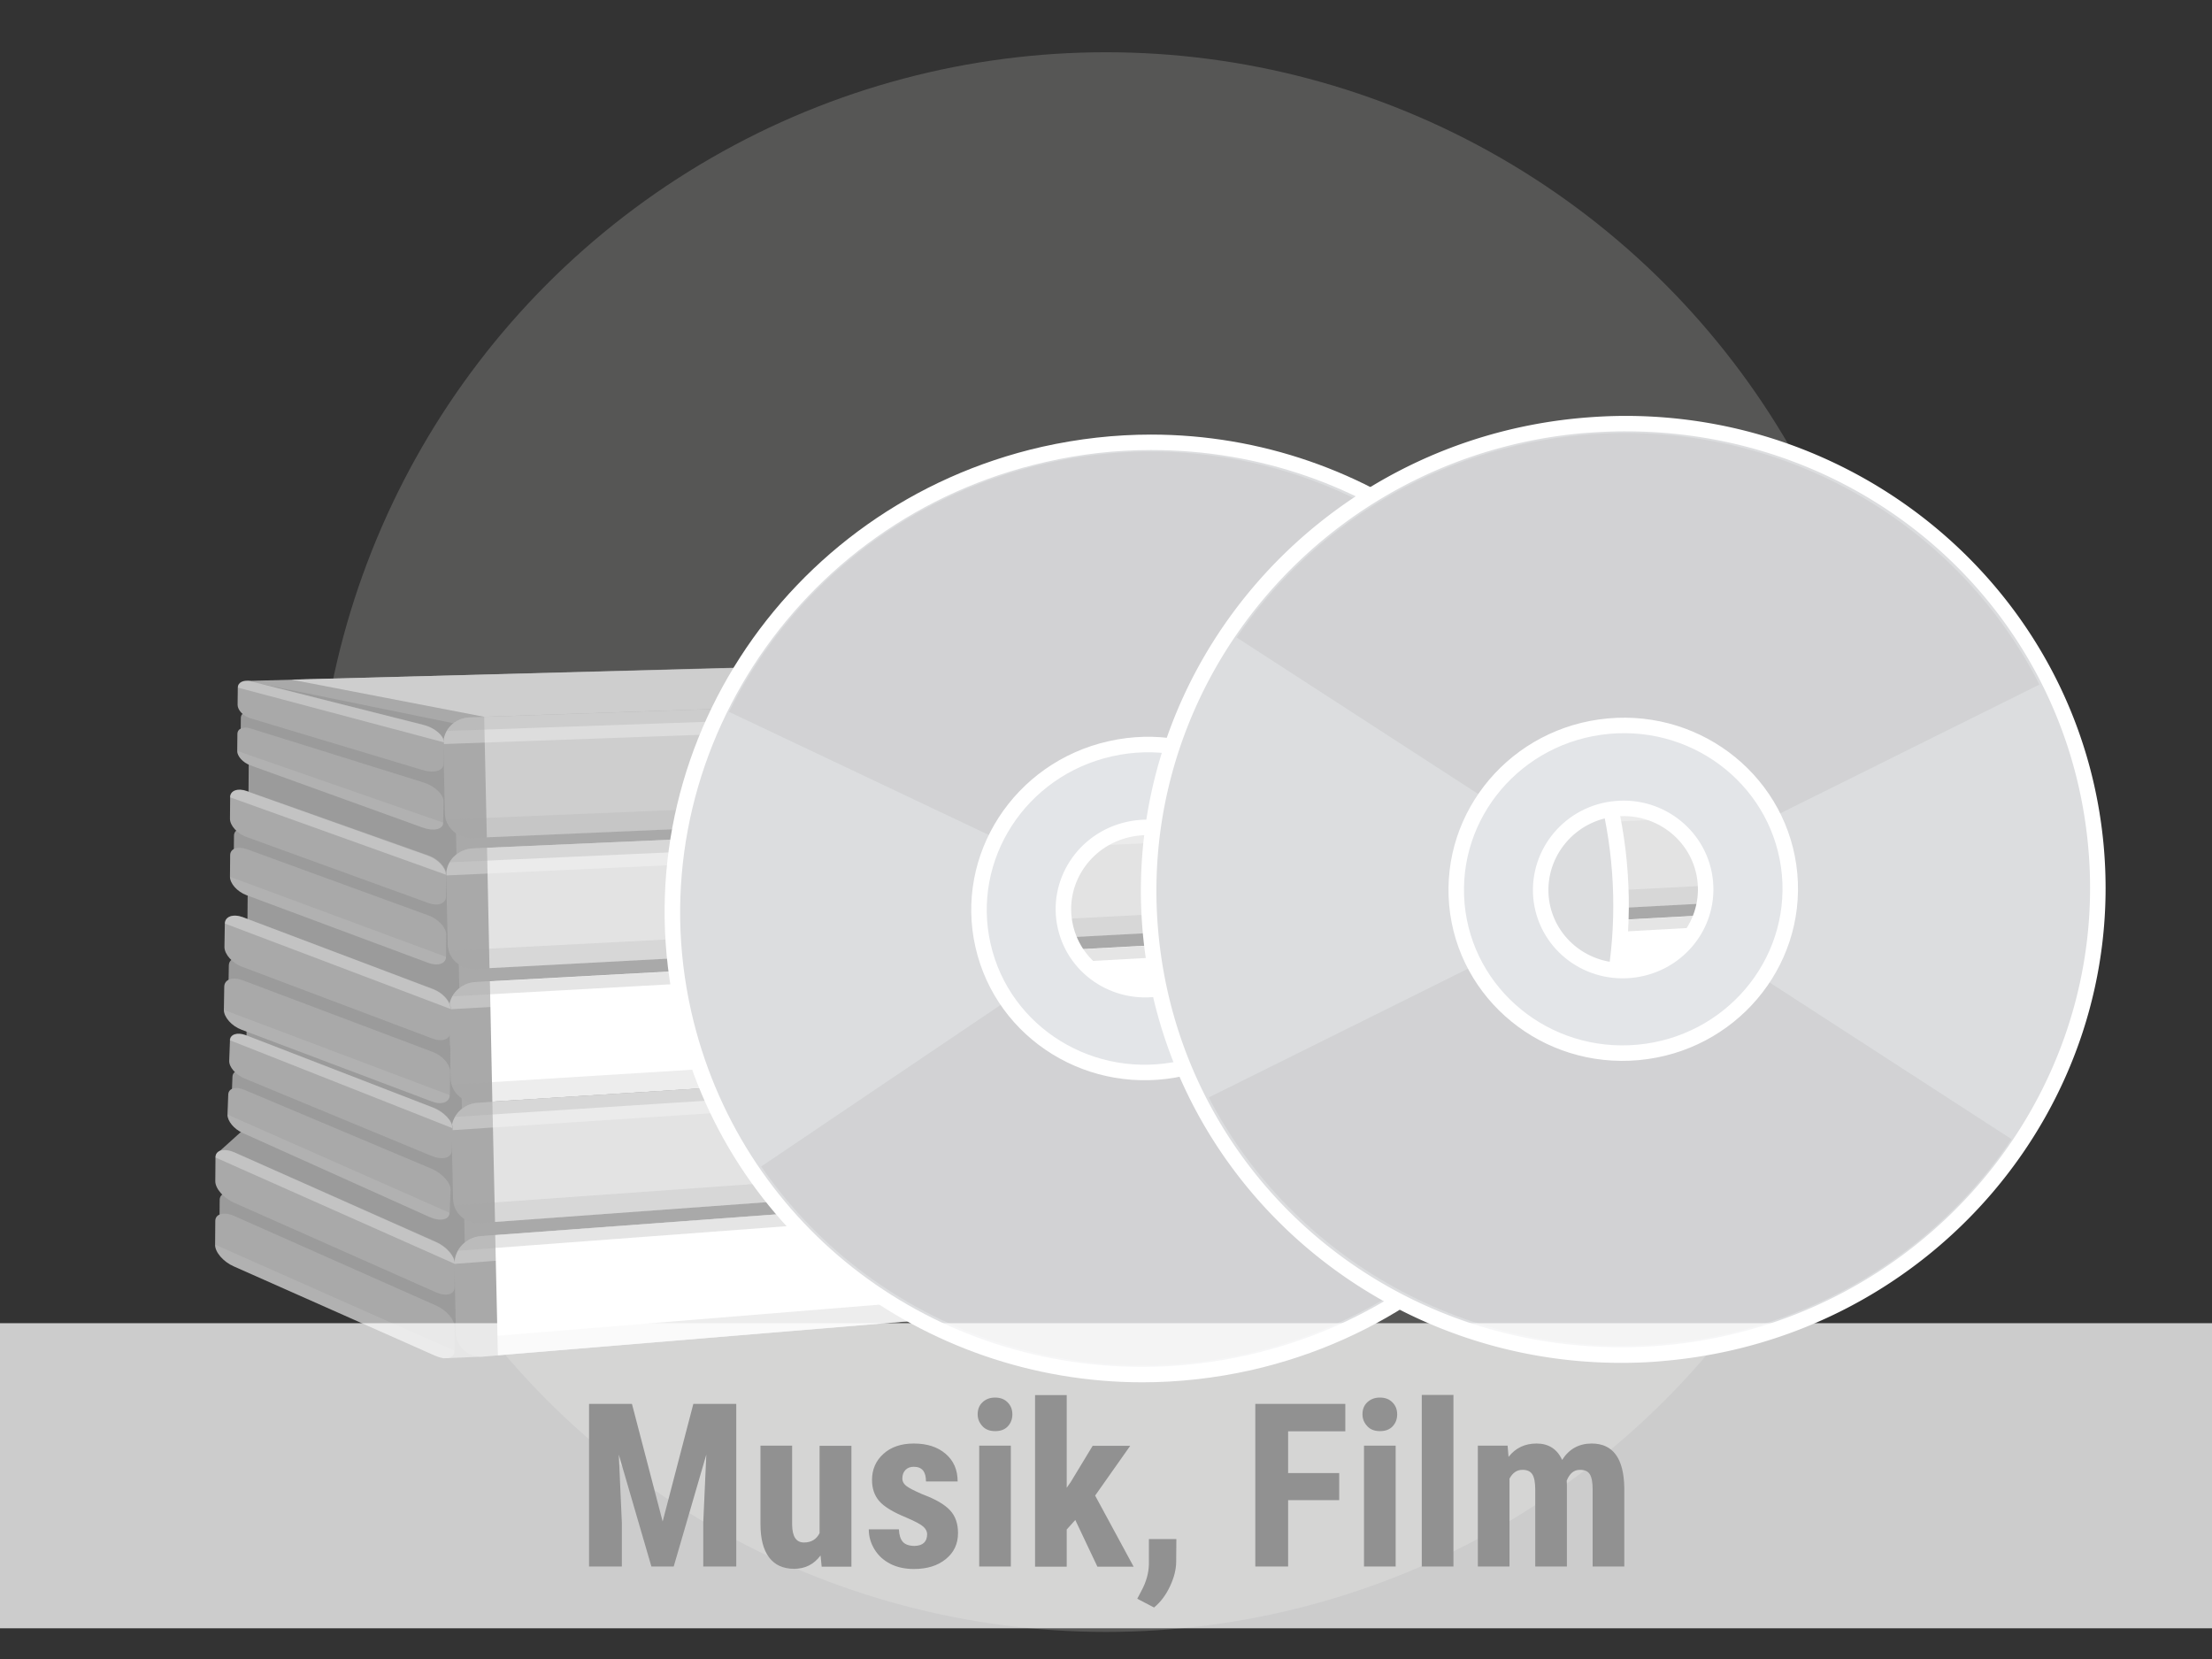 <svg xmlns="http://www.w3.org/2000/svg" viewBox="0 0 116 87" xml:space="preserve"><rect x="0" y="0" width="116" height="87" fill="#333333" stroke="none"/><circle opacity=".29" fill="#AEACAA" cx="58" cy="44.16" r="41.42"/><path fill="#9B9B9B" d="m13.08 35.71-.19 23.11v.31l-1.53 1.38 11.88 10.72 2.12-.09-.38-33.55z"/><path fill="#A9A9A9" d="m12.91 35.71 10.88 2.22.7 32.8 75.64-6.22-.56-29.45-9.01-1.46z"/><path fill="#A9A9A9" d="m23.63 56.55-.08-3.62c-.02-.75.61-1.39 1.39-1.43l74.42-4.04c.62-.03 1.14.48 1.15 1.14l.06 3.22c.01.66-.48 1.24-1.1 1.27l-74.39 4.72c-.78.06-1.43-.51-1.45-1.26z"/><path fill="#FFF" d="m25.69 51.46.13 6.31 73.23-4.65-.11-5.64z"/><path opacity=".3" fill="#FFF" d="m100.51 48.6-76.96 4.33c-.02-.75.61-1.39 1.39-1.43l74.42-4.04c.63-.04 1.14.47 1.15 1.14z"/><path opacity=".3" fill="#A9A9A9" d="m100.34 48.01-76.61 4.24c.23-.42.69-.72 1.21-.74l74.42-4.04c.42-.04.79.19.98.54z"/><path opacity=".2" fill="#A9A9A9" d="m99.47 53.1-74.39 4.72c-.67.04-1.24-.37-1.4-.94l76.87-4.77c-.11.53-.55.95-1.08.99z"/><path fill="#A9A9A9" d="m23.48 49.53-.08-3.63c-.02-.75.61-1.38 1.39-1.42l74.45-3.28c.62-.03 1.14.49 1.15 1.15l.06 3.22c.01.66-.48 1.23-1.1 1.26L24.93 50.8c-.78.05-1.43-.52-1.45-1.27z"/><path fill="#E3E3E3" d="m25.54 44.46.13 6.31 73.26-3.9-.11-5.65z"/><path opacity=".3" fill="#FFF" d="m100.4 42.36-77 3.55c-.02-.75.61-1.38 1.39-1.42l74.45-3.28c.63-.03 1.14.48 1.16 1.15z"/><path opacity=".3" fill="#A9A9A9" d="m100.23 41.76-76.64 3.46c.23-.42.69-.71 1.21-.73l74.45-3.28c.42-.02.78.2.98.55z"/><path opacity=".2" fill="#A9A9A9" d="m99.35 46.85-74.42 3.97c-.67.04-1.24-.38-1.4-.96l76.9-3.98c-.11.52-.55.94-1.08.97z"/><path fill="#A9A9A9" d="m23.91 69.9-.08-3.62c-.02-.75.61-1.4 1.39-1.46l74.36-5.48c.62-.05 1.14.46 1.15 1.12l.06 3.22c.01.66-.48 1.24-1.1 1.3l-74.33 6.16c-.78.06-1.43-.49-1.45-1.24z"/><path fill="#FFF" d="m25.97 64.77.14 6.3 73.17-6.06-.11-5.64z"/><path opacity=".3" fill="#FFF" d="m100.74 60.46-76.9 5.82c-.02-.75.61-1.4 1.39-1.46l74.36-5.48c.63-.04 1.14.45 1.15 1.12z"/><path opacity=".3" fill="#A9A9A9" d="m100.57 59.87-76.55 5.72c.23-.42.69-.73 1.21-.77l74.36-5.48c.42-.03.79.19.98.53z"/><path opacity=".2" fill="#A9A9A9" d="m99.7 64.98-74.34 6.16c-.67.06-1.24-.34-1.4-.92l76.81-6.25c-.11.53-.54.96-1.07 1.01z"/><path fill="#A9A9A9" d="m23.76 62.88-.08-3.62c-.02-.75.61-1.39 1.39-1.44l74.39-4.72c.62-.04 1.14.47 1.15 1.13l.06 3.22c.01.66-.48 1.24-1.1 1.28l-74.36 5.41c-.78.05-1.43-.51-1.45-1.26z"/><path fill="#E3E3E3" d="m25.82 57.77.14 6.31 73.2-5.32-.11-5.64z"/><path opacity=".3" fill="#FFF" d="m100.62 54.23-76.94 5.04c-.02-.75.61-1.4 1.39-1.44l74.39-4.72c.64-.06 1.15.45 1.16 1.12z"/><path opacity=".3" fill="#A9A9A9" d="m100.45 53.63-76.58 4.94c.23-.42.69-.72 1.21-.75l74.39-4.72c.42-.03.79.19.98.53z"/><path opacity=".2" fill="#A9A9A9" d="m99.58 58.73-74.37 5.41c-.67.05-1.24-.36-1.4-.93l76.84-5.47c-.1.52-.54.95-1.07.99z"/><path fill="#A9A9A9" d="m23.33 42.65-.08-3.63c-.02-.75.61-1.38 1.39-1.4l74.48-2.54c.62-.02 1.14.5 1.15 1.17l.06 3.22c.01.67-.48 1.23-1.1 1.25l-74.45 3.23c-.78.02-1.43-.55-1.45-1.3z"/><path fill="#CECECE" d="m25.39 37.59.14 6.32 73.29-3.18-.11-5.64z"/><path opacity=".3" fill="#FFF" d="m100.28 36.24-77.03 2.78c-.02-.75.61-1.38 1.39-1.4l74.48-2.54c.64-.03 1.15.49 1.16 1.16z"/><path opacity=".3" fill="#A9A9A9" d="m100.11 35.64-76.67 2.69c.23-.41.69-.7 1.21-.72l74.48-2.54c.42-.01.79.22.98.57z"/><path opacity=".2" fill="#A9A9A9" d="m99.24 40.72-74.45 3.23c-.67.03-1.24-.39-1.4-.97l76.93-3.22c-.11.52-.55.93-1.08.96z"/><path fill="#CECECE" d="m15.28 35.64 10.11 1.95 73.32-2.5-8.66-1.41z"/><path fill="#9B9B9B" d="m22.85 69.86-10.37-4.6c-.54-.24-.97-.74-.97-1.12l.01-1.21c0-.38.45-.49.98-.25l10.37 4.6c.54.24.97.74.97 1.12l-.01 1.21c0 .38-.44.49-.98.25z"/><path fill="#A9A9A9" d="m22.84 67.76-10.57-4.69c-.55-.24-.99-.75-.98-1.14l.01-1.24c0-.38.46-.5 1-.26l10.57 4.69c.55.24.99.75.98 1.14l-.01 1.24c0 .39-.45.51-1 .26zM22.83 71.1l-10.57-4.69c-.55-.24-.99-.75-.98-1.14l.01-1.24c0-.38.46-.5 1-.26l10.57 4.69c.55.24.99.75.98 1.14l-.01 1.24c0 .39-.45.5-1 .26z"/><path opacity=".1" fill="#FFF" d="m22.83 71.1-10.57-4.69c-.55-.24-.99-.75-.98-1.14l12.55 5.57c0 .39-.45.5-1 .26z"/><path opacity=".3" fill="#FFF" d="m12.31 60.44 10.56 4.7c.55.24.99.76.98 1.14L11.3 60.7c.01-.39.46-.5 1.01-.26z"/><path fill="#9B9B9B" d="m22.56 62.63-9.63-4.2c-.44-.19-.79-.61-.78-.93l.04-1.03c.01-.32.38-.44.83-.26l9.65 3.95c.56.23 1.01.72 1 1.08l-.05 1.18c-.02.35-.5.45-1.06.21z"/><path fill="#A9A9A9" d="m22.61 60.61-9.8-4.06c-.45-.19-.81-.6-.79-.93l.04-1.05c.01-.33.39-.45.84-.28l9.82 3.79c.57.22 1.03.71 1.02 1.08l-.05 1.2c-.03.38-.51.49-1.08.25zM22.5 63.81l-9.78-4.4c-.45-.2-.8-.63-.79-.96l.04-1.05c.01-.33.39-.44.84-.25l9.8 4.13c.57.24 1.03.74 1.02 1.12l-.05 1.2c-.02.38-.51.47-1.08.21z"/><path opacity=".1" fill="#FFF" d="m22.5 63.81-9.78-4.4c-.45-.2-.8-.63-.79-.96l11.64 5.15c-.01.38-.5.47-1.07.21z"/><path opacity=".3" fill="#FFF" d="m12.88 54.28 9.82 3.8c.57.22 1.03.71 1.02 1.08l-11.67-4.61c.01-.31.38-.44.83-.27z"/><path fill="#9B9B9B" d="m22.67 56.54-9.78-3.69c-.51-.19-.91-.65-.91-1.02l.02-1.2c.01-.37.42-.52.93-.33l9.78 3.69c.51.19.91.65.91 1.02l-.02 1.2c-.01.37-.43.52-.93.33z"/><path fill="#A9A9A9" d="M22.67 54.46 12.7 50.7c-.52-.19-.93-.66-.93-1.04l.02-1.22c.01-.38.43-.53.95-.34l9.97 3.76c.52.19.93.66.93 1.04l-.02 1.22c-.01.39-.44.54-.95.34zM22.64 57.76 12.67 54c-.52-.19-.93-.66-.93-1.04l.02-1.22c.01-.38.43-.53.95-.34l9.97 3.76c.52.19.93.66.93 1.04l-.02 1.22c-.01.39-.44.54-.95.34z"/><path opacity=".1" fill="#FFF" d="M22.64 57.76 12.67 54c-.52-.19-.93-.66-.93-1.04l11.84 4.47c0 .38-.43.53-.94.33z"/><path opacity=".3" fill="#FFF" d="m12.74 48.1 9.96 3.77c.52.19.93.66.92 1.04l-11.83-4.48c.01-.37.43-.52.95-.33z"/><path fill="#9B9B9B" d="m22.47 49.33-9.36-3.45c-.47-.17-.85-.59-.85-.94l.01-1.11c0-.34.39-.49.86-.32l9.36 3.38c.5.18.91.62.9.98l-.01 1.15c0 .35-.41.49-.91.31z"/><path fill="#A9A9A9" d="m22.45 47.35-9.53-3.46c-.48-.17-.86-.6-.86-.95l.01-1.13c0-.35.39-.5.87-.33l9.54 3.38c.51.18.92.63.92.99l-.01 1.17c-.01.37-.43.52-.94.33zM22.45 50.49l-9.53-3.55c-.48-.18-.86-.61-.86-.96l.01-1.13c0-.35.39-.49.87-.32l9.54 3.48c.51.19.92.63.92 1l-.01 1.17c-.01.36-.43.5-.94.31z"/><path opacity=".1" fill="#FFF" d="m22.45 50.49-9.53-3.55c-.48-.18-.86-.61-.86-.96l11.33 4.2c-.01.36-.43.5-.94.31z"/><path opacity=".3" fill="#FFF" d="m12.93 41.49 9.53 3.39c.51.18.92.63.92.99l-11.32-4.06c.01-.34.4-.49.87-.32z"/><path fill="#9B9B9B" d="m22.2 42.28-8.91-3.02c-.37-.13-.67-.45-.67-.73l.01-.88c0-.27.31-.41.68-.3l8.93 2.6c.57.17 1.04.59 1.04.94L23.26 42c-.01.35-.49.47-1.06.28z"/><path fill="#A9A9A9" d="m22.19 40.39-9.05-2.72c-.38-.11-.68-.43-.68-.71l.01-.9c0-.28.31-.43.69-.33l9.06 2.28c.58.15 1.06.56 1.06.91l-.02 1.14c0 .36-.49.5-1.07.33zM22.17 43.4l-9.05-3.27c-.38-.14-.68-.47-.68-.75l.01-.89c0-.28.31-.41.69-.29l9.06 2.83c.58.18 1.06.62 1.06.98l-.02 1.14c0 .34-.49.46-1.07.25z"/><path opacity=".1" fill="#FFF" d="m22.17 43.4-9.05-3.27c-.38-.14-.68-.47-.68-.75l10.8 3.76c0 .35-.49.47-1.07.26z"/><path opacity=".3" fill="#FFF" d="m13.16 35.73 9.06 2.29c.58.15 1.06.56 1.06.91l-10.8-2.87c0-.27.3-.42.68-.33z"/><path fill="#DCDDDF" d="M59.9 72.08c-11.64 0-21.53-7.79-24.05-18.95-1.44-6.36-.27-12.91 3.3-18.44 3.57-5.54 9.1-9.4 15.59-10.86 1.85-.42 3.74-.63 5.62-.63 11.63 0 21.52 7.79 24.05 18.94 2.97 13.13-5.5 26.28-18.88 29.32-1.86.41-3.75.62-5.63.62zm.27-29.1c-.36 0-.72.04-1.07.12a4.733 4.733 0 0 0-2.96 2.06 4.55 4.55 0 0 0-.62 3.52c.48 2.13 2.36 3.62 4.58 3.62.36 0 .72-.04 1.07-.12 2.54-.58 4.15-3.08 3.59-5.59-.5-2.13-2.38-3.61-4.59-3.61z"/><path fill="#FFF" d="M60.36 23.6c11.44 0 21.17 7.66 23.65 18.63 1.42 6.25.27 12.69-3.24 18.14-3.51 5.45-8.96 9.25-15.33 10.69-1.82.41-3.68.62-5.53.62-11.44 0-21.17-7.66-23.66-18.63-2.92-12.91 5.41-25.84 18.58-28.82 1.82-.42 3.68-.63 5.53-.63m-.27 29.1c.39 0 .78-.04 1.16-.13 1.34-.3 2.48-1.1 3.21-2.25.74-1.15.98-2.51.68-3.83-.52-2.31-2.57-3.93-4.97-3.93-.39 0-.78.04-1.16.13-2.76.63-4.51 3.35-3.89 6.07.52 2.33 2.57 3.94 4.97 3.94m.27-29.91c-1.88 0-3.79.21-5.71.64-13.62 3.09-22.22 16.42-19.19 29.79 2.6 11.49 12.95 19.27 24.45 19.27 1.88 0 3.79-.21 5.71-.64 13.62-3.09 22.22-16.43 19.19-29.8-2.61-11.49-12.95-19.26-24.45-19.26zm-.27 29.1c-1.97 0-3.74-1.33-4.18-3.3-.52-2.29.95-4.57 3.28-5.1.33-.07.66-.11.98-.11 1.97 0 3.73 1.33 4.18 3.29.52 2.29-.94 4.57-3.28 5.1-.33.09-.66.12-.98.12z"/><g opacity=".5" fill="#C7C8C9"><path d="M81.97 58.06c-3.15 6.3-9.07 11.22-16.56 12.92-10.07 2.28-20.07-1.92-25.49-9.81l16.24-10.96c.88 1.34 2.81 2.51 5.01 2.01 1.5-.34 2.7-1.48 3.22-2.49l17.58 8.33zM80.23 33.95 64 44.9c-.91-1.24-2.84-2.32-4.91-1.85-1.58.36-2.73 1.56-3.24 2.63l-17.62-8.35c3.14-6.35 9.08-11.32 16.62-13.03 9.99-2.27 19.92 1.86 25.38 9.65z"/></g><path fill="#E3E5E8" stroke="#FFF" stroke-width=".813" stroke-miterlimit="10" d="M58.21 39.27c-4.73 1.07-7.71 5.69-6.66 10.31 1.05 4.63 5.73 7.51 10.46 6.44s7.71-5.69 6.66-10.32c-1.05-4.62-5.73-7.51-10.46-6.43zm2.83 12.52c-2.34.53-4.65-.9-5.17-3.19-.52-2.29.95-4.57 3.29-5.1 2.34-.53 4.65.89 5.17 3.18.52 2.29-.94 4.58-3.29 5.11z"/><path fill="#DCDDDF" d="M85.01 71.06c-12.92 0-23.53-9.53-24.67-22.17-.59-6.49 1.44-12.83 5.7-17.85 4.27-5.02 10.26-8.12 16.89-8.71.77-.07 1.55-.1 2.32-.1 12.92 0 23.53 9.54 24.68 22.18.59 6.49-1.44 12.83-5.7 17.85-4.27 5.02-10.26 8.11-16.89 8.71-.78.06-1.56.09-2.33.09zm.14-29.08c-.15 0-.29.01-.44.02-2.6.24-4.52 2.51-4.29 5.07.22 2.41 2.23 4.22 4.69 4.22.15 0 .29-.01.44-.02 1.26-.11 2.4-.7 3.21-1.66.81-.95 1.2-2.16 1.08-3.4-.22-2.41-2.24-4.23-4.69-4.23z"/><path fill="#FFF" d="M85.24 22.62c12.71 0 23.15 9.38 24.27 21.81 1.19 13.18-8.78 24.9-22.22 26.12-.76.07-1.52.1-2.28.1-12.71 0-23.15-9.37-24.27-21.8-1.19-13.19 8.77-24.91 22.22-26.13.76-.06 1.52-.1 2.28-.1m-.13 29.08c.16 0 .32-.01.48-.02 2.82-.26 4.91-2.72 4.66-5.5-.24-2.62-2.43-4.6-5.1-4.6-.16 0-.32.01-.48.02-1.37.12-2.6.76-3.48 1.8a5.022 5.022 0 0 0-1.18 3.71c.24 2.62 2.43 4.59 5.1 4.59m.13-29.89c-.78 0-1.56.04-2.35.11-13.91 1.26-24.19 13.35-22.96 27C61.1 61.8 72.09 71.47 85.01 71.47c.78 0 1.56-.03 2.35-.11 13.91-1.26 24.19-13.35 22.96-27-1.16-12.87-12.16-22.55-25.08-22.55zm-.13 29.08c-2.21 0-4.09-1.65-4.29-3.86-.21-2.34 1.54-4.41 3.92-4.63.14-.01.27-.02.4-.02 2.21 0 4.09 1.66 4.29 3.86.21 2.34-1.54 4.4-3.93 4.62-.13.02-.26.03-.39.03z"/><g opacity=".5" fill="#C7C8C9"><path d="M64.85 33.43c3.96-5.83 10.47-9.93 18.12-10.62 10.29-.93 19.64 4.55 23.98 13.09L89.4 44.62c-.7-1.45-2.45-2.86-4.7-2.66-1.53.14-2.87 1.11-3.52 2.05L64.85 33.43zM63.39 57.55l17.54-8.71c.74 1.35 2.51 2.68 4.63 2.48 1.62-.15 2.91-1.18 3.56-2.18l16.37 10.6C101.54 65.62 95 69.76 87.3 70.46c-10.23.94-19.53-4.47-23.91-12.91z"/></g><path fill="#E3E5E8" stroke="#FFF" stroke-width=".812" stroke-miterlimit="10" d="M85.9 55.19c4.82-.44 8.37-4.62 7.95-9.34-.43-4.73-4.68-8.21-9.5-7.77s-8.37 4.62-7.95 9.35c.43 4.72 4.68 8.2 9.5 7.76zm-1.16-12.78c2.38-.22 4.48 1.51 4.69 3.85.21 2.34-1.54 4.4-3.93 4.62s-4.48-1.5-4.69-3.84c-.2-2.34 1.55-4.42 3.93-4.63z"/><path opacity=".75" fill="#FFF" d="M0 69.39h116v16H0z"/><g fill="#919191"><path d="m33.14 73.62 1.61 6.17 1.61-6.17h2.25v8.53h-1.73v-2.31l.16-3.56-1.71 5.87h-1.17l-1.71-5.87.16 3.56v2.31h-1.72v-8.53h2.25zM43.03 81.57c-.34.46-.8.7-1.38.7-.58 0-1.02-.2-1.32-.6s-.45-.98-.45-1.75v-4.11h1.66v4.15c.01.62.21.93.62.93.38 0 .65-.16.82-.49v-4.58h1.67v6.34h-1.56l-.06-.59zM48.62 80.45c0-.14-.07-.27-.2-.39s-.43-.28-.9-.48c-.68-.28-1.15-.56-1.41-.86s-.38-.67-.38-1.11c0-.55.2-1.01.6-1.37s.93-.54 1.59-.54c.7 0 1.25.18 1.67.54s.63.84.63 1.45h-1.66c0-.52-.21-.77-.64-.77-.18 0-.32.05-.43.16s-.17.26-.17.46c0 .14.06.26.19.37s.42.26.88.46c.68.25 1.15.53 1.43.83s.42.7.42 1.19c0 .57-.21 1.02-.64 1.37s-.98.52-1.68.52c-.46 0-.88-.09-1.23-.27s-.63-.43-.83-.76-.3-.67-.3-1.05h1.58c.01.29.08.51.2.65s.33.22.62.22c.44-.01.66-.22.66-.62zM51.27 74.17c0-.26.08-.47.25-.63s.38-.25.66-.25.49.08.66.25.25.38.25.63-.08.46-.24.63-.38.25-.66.25-.5-.08-.66-.25-.26-.37-.26-.63zm1.74 7.98h-1.66v-6.34h1.66v6.34zM56.39 79.71l-.45.5v1.95h-1.66v-9h1.66v4.86l.21-.3 1.15-1.9h1.97l-1.84 2.61 2.02 3.73h-1.9l-1.16-2.45zM60.52 84.3l-.88-.46.22-.42c.25-.46.38-.93.39-1.39v-1.32h1.44l-.01 1.18c0 .41-.11.84-.32 1.29s-.48.82-.84 1.12zM70.23 78.67h-2.68v3.48h-1.72v-8.53h4.72v1.44h-3v2.19h2.68v1.42zM71.45 74.17c0-.26.08-.47.25-.63s.38-.25.66-.25.49.08.66.25.25.38.25.63-.08.46-.24.63-.38.25-.66.25-.5-.08-.66-.25-.26-.37-.26-.63zm1.74 7.98h-1.66v-6.34h1.66v6.34zM76.22 82.15h-1.66v-9h1.66v9zM79.06 75.81l.05.59c.37-.47.86-.7 1.47-.7.63 0 1.08.29 1.34.86.36-.57.88-.86 1.55-.86 1.11 0 1.68.77 1.71 2.3v4.15h-1.66V78.1c0-.37-.05-.63-.15-.79s-.27-.23-.52-.23c-.31 0-.54.19-.69.57l.01.2v4.3h-1.66v-4.04c0-.36-.05-.63-.15-.79s-.27-.24-.52-.24c-.29 0-.51.15-.68.46v4.61H77.5v-6.34h1.56z"/></g></svg>